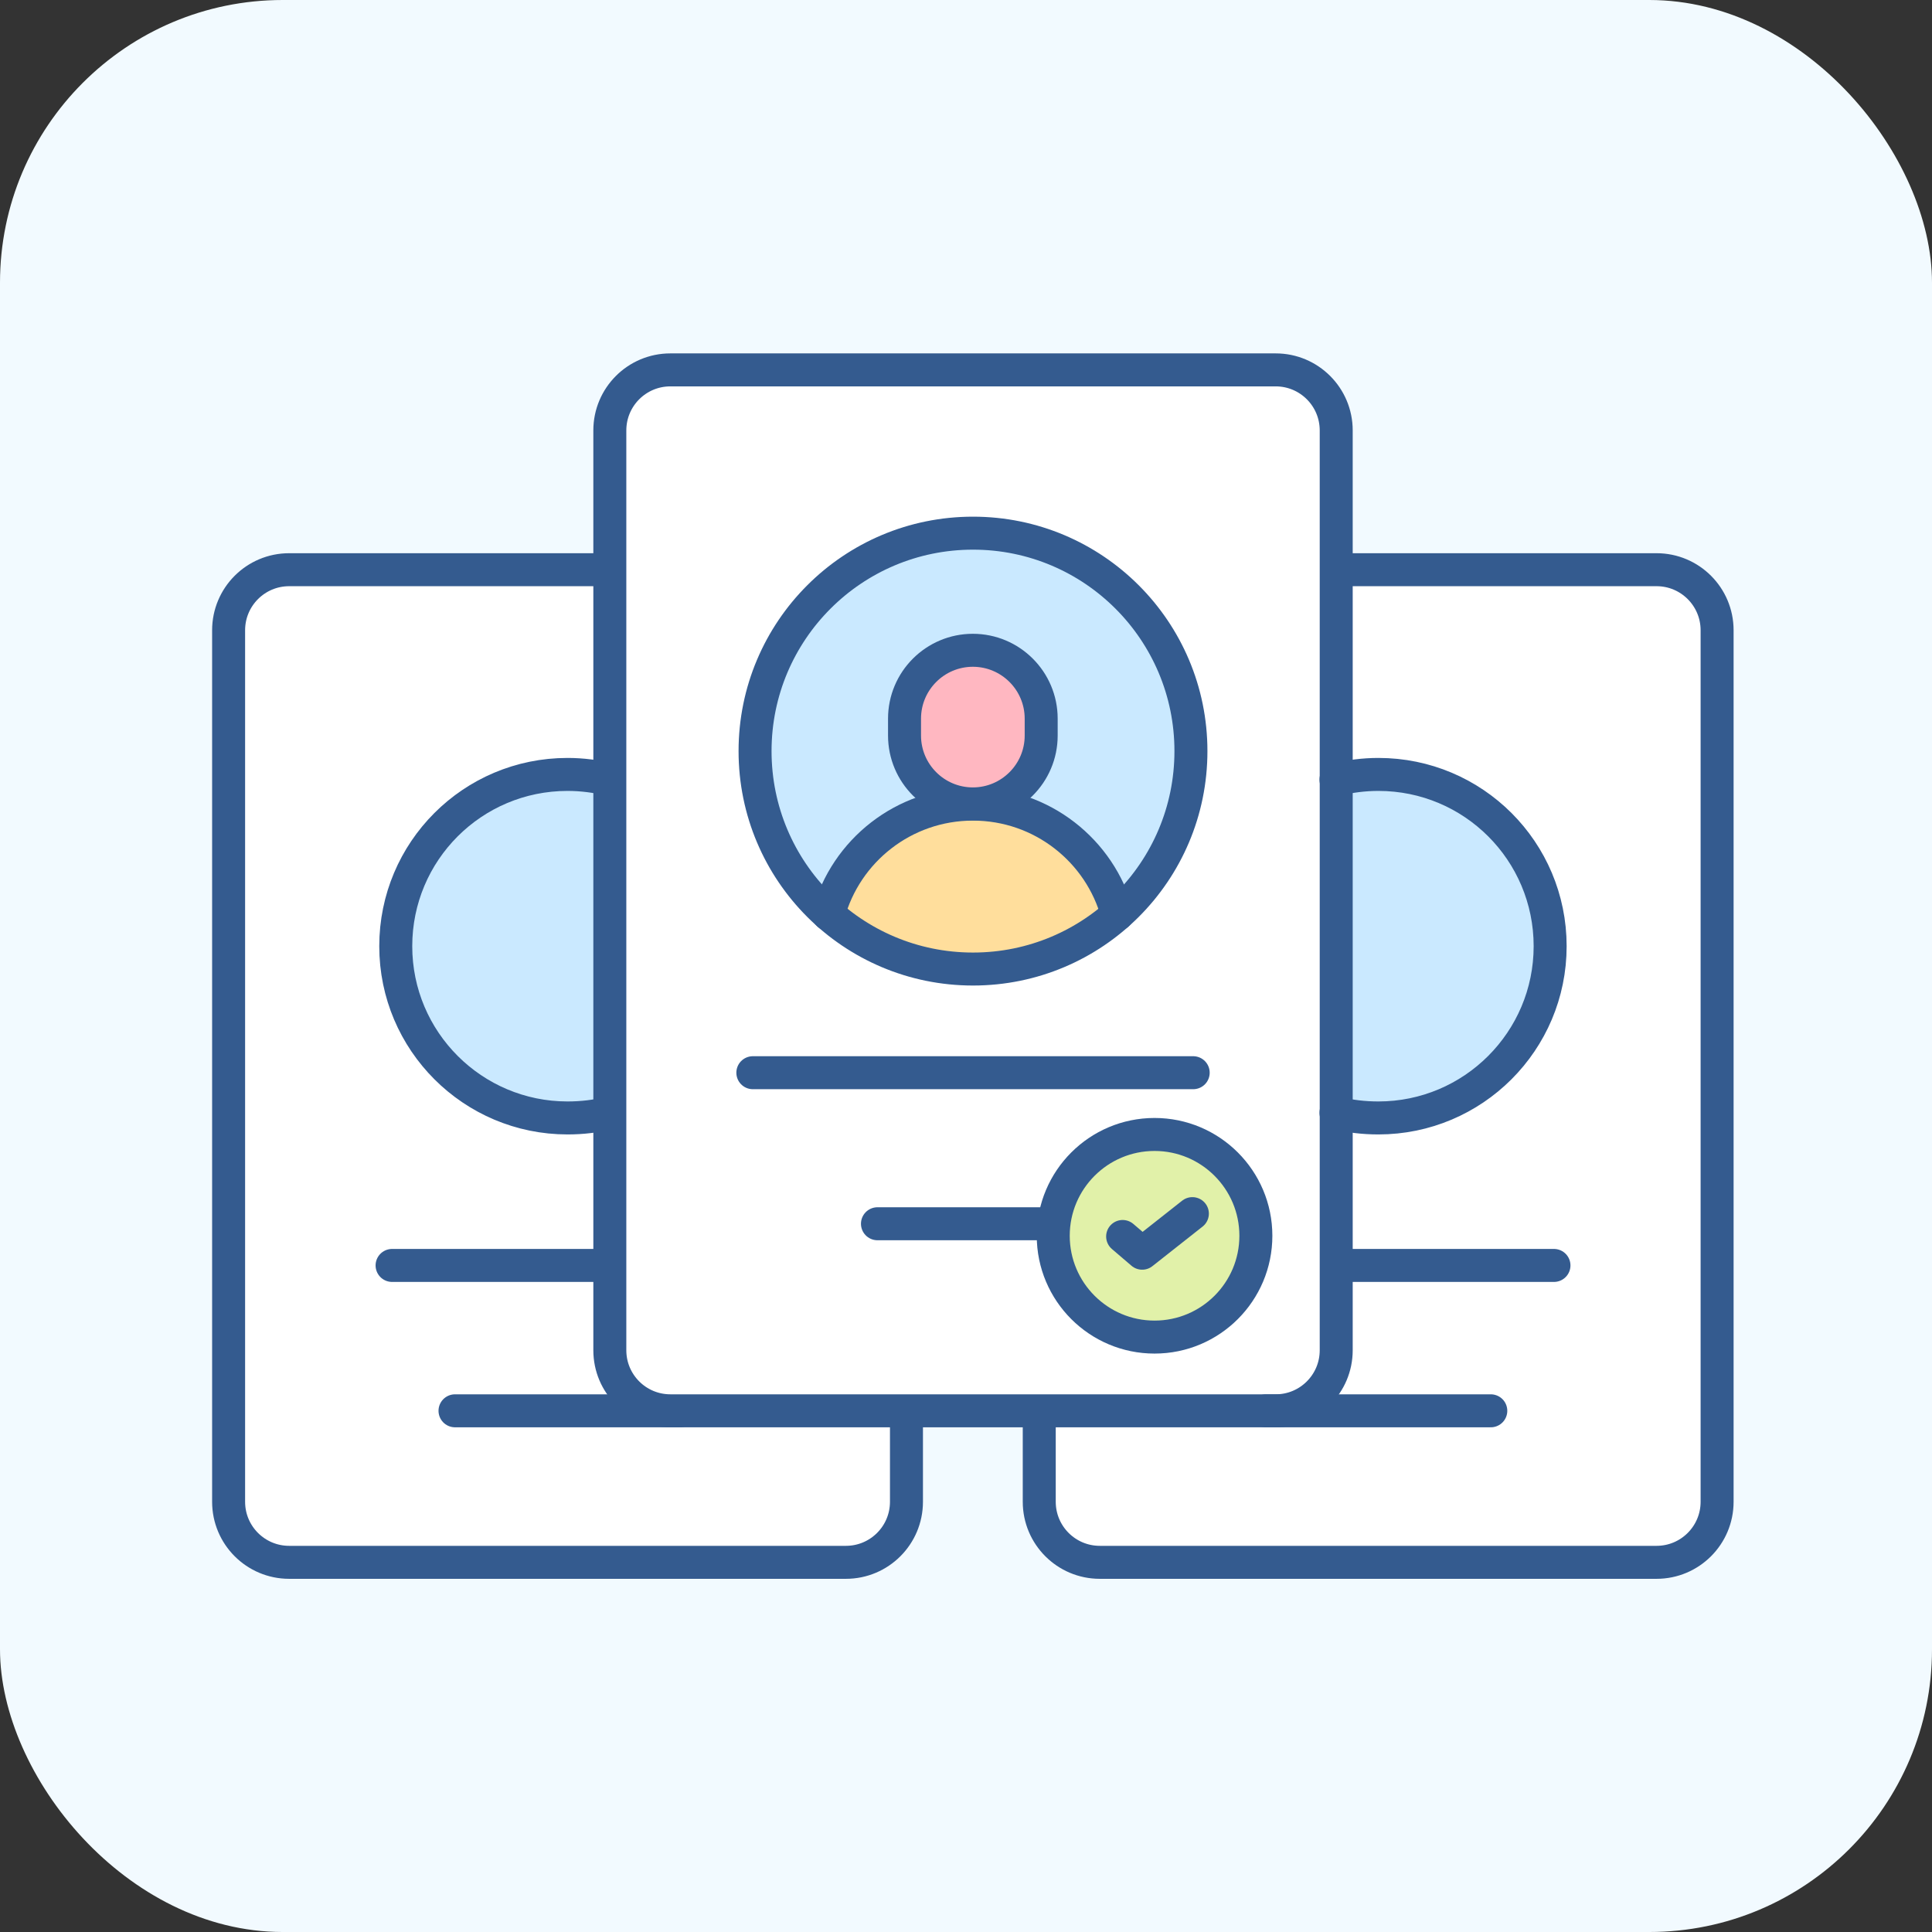 <svg width="82" height="82" viewBox="0 0 82 82" fill="none" xmlns="http://www.w3.org/2000/svg">
<rect x="0" y="0" width="82" height="82" fill="#333333" stroke="none"/>
<rect width="82" height="82" rx="12" fill="#F2FAFF"/>
<g clip-path="url(#clip0_4429_2738)">
<path d="M35.903 24.18H12.273C10.853 24.18 9.703 25.33 9.703 26.75V63.74C9.703 65.16 10.853 66.31 12.273 66.31H35.903C37.323 66.31 38.473 65.16 38.473 63.74V26.74C38.473 25.32 37.323 24.17 35.903 24.17" fill="white"/>
<path d="M70.325 24.18H46.695C45.275 24.18 44.125 25.33 44.125 26.75V63.74C44.125 65.16 45.275 66.31 46.695 66.31H70.325C71.745 66.31 72.895 65.16 72.895 63.74V26.74C72.895 25.32 71.745 24.17 70.325 24.17" fill="white"/>
<path d="M16.805 40.169C16.805 44.189 20.065 47.459 24.095 47.459C28.125 47.459 31.385 44.199 31.385 40.169C31.385 36.139 28.125 32.879 24.095 32.879C20.065 32.879 16.805 36.139 16.805 40.169Z" fill="#CAE9FF"/>
<path d="M25.883 24.18H12.273C10.853 24.18 9.703 25.33 9.703 26.75V63.74C9.703 65.16 10.853 66.31 12.273 66.31H35.903C37.323 66.31 38.473 65.16 38.473 63.74V59.89" stroke="#345B8F" stroke-width="1.4" stroke-linecap="round" stroke-linejoin="round"/>
<path d="M25.541 53.709H16.641" stroke="#345B8F" stroke-width="1.4" stroke-linecap="round" stroke-linejoin="round"/>
<path d="M28.852 59.879H19.312" stroke="#345B8F" stroke-width="1.4" stroke-linecap="round" stroke-linejoin="round"/>
<path d="M25.887 47.229C25.307 47.379 24.707 47.449 24.087 47.449C20.067 47.449 16.797 44.189 16.797 40.159C16.797 36.129 20.057 32.869 24.087 32.869C24.707 32.869 25.307 32.949 25.887 33.089" stroke="#345B8F" stroke-width="1.4" stroke-linecap="round" stroke-linejoin="round"/>
<path d="M65.791 40.169C65.791 44.189 62.531 47.459 58.501 47.459C54.471 47.459 51.211 44.199 51.211 40.169C51.211 36.139 54.471 32.879 58.501 32.879C62.531 32.879 65.791 36.139 65.791 40.169Z" fill="#CAE9FF"/>
<path d="M56.699 24.18H70.309C71.729 24.18 72.879 25.33 72.879 26.75V63.74C72.879 65.16 71.729 66.31 70.309 66.31H46.679C45.259 66.31 44.109 65.16 44.109 63.74V59.89" stroke="#345B8F" stroke-width="1.4" stroke-linecap="round" stroke-linejoin="round"/>
<path d="M54.143 59.879H28.453C27.033 59.879 25.883 58.729 25.883 57.309V18.269C25.883 16.849 27.033 15.699 28.453 15.699H54.143C55.563 15.699 56.713 16.849 56.713 18.269V57.309C56.713 58.729 55.563 59.879 54.143 59.879Z" fill="white"/>
<path d="M50.547 31.879C50.547 36.989 46.407 41.129 41.297 41.129C36.187 41.129 32.047 36.989 32.047 31.879C32.047 26.769 36.187 22.629 41.297 22.629C46.407 22.629 50.547 26.769 50.547 31.879Z" fill="#CAE9FF"/>
<path d="M41.294 41.129C43.644 41.129 45.794 40.249 47.424 38.809C46.694 36.109 44.224 34.129 41.294 34.129C38.364 34.129 35.904 36.109 35.164 38.809C36.794 40.259 38.944 41.129 41.294 41.129Z" fill="#FFDE9C"/>
<path d="M35.164 38.809C35.894 36.109 38.364 34.129 41.294 34.129C44.224 34.129 46.694 36.109 47.424 38.809" stroke="#345B8F" stroke-width="1.4" stroke-linecap="round" stroke-linejoin="round"/>
<path d="M44.191 30.5V31.22C44.191 32.82 42.891 34.12 41.291 34.12C39.691 34.12 38.391 32.82 38.391 31.22V30.5C38.391 28.9 39.691 27.6 41.291 27.6C42.891 27.6 44.191 28.9 44.191 30.5Z" fill="#FFB7C1"/>
<path d="M44.191 30.5V31.22C44.191 32.82 42.891 34.12 41.291 34.12C39.691 34.12 38.391 32.82 38.391 31.22V30.5C38.391 28.9 39.691 27.6 41.291 27.6C42.891 27.6 44.191 28.9 44.191 30.5Z" stroke="#345B8F" stroke-width="1.4" stroke-linecap="round" stroke-linejoin="round"/>
<path d="M50.547 31.879C50.547 36.989 46.407 41.129 41.297 41.129C36.187 41.129 32.047 36.989 32.047 31.879C32.047 26.769 36.187 22.629 41.297 22.629C46.407 22.629 50.547 26.769 50.547 31.879Z" stroke="#345B8F" stroke-width="1.4" stroke-linecap="round" stroke-linejoin="round"/>
<path d="M54.143 15.699C55.563 15.699 56.713 16.849 56.713 18.269V57.309C56.713 58.729 55.563 59.879 54.143 59.879H28.453C27.033 59.879 25.883 58.729 25.883 57.309V18.269C25.883 16.849 27.033 15.699 28.453 15.699H54.143Z" stroke="#345B8F" stroke-width="1.4" stroke-linecap="round" stroke-linejoin="round"/>
<path d="M57.055 53.709H65.955" stroke="#345B8F" stroke-width="1.4" stroke-linecap="round" stroke-linejoin="round"/>
<path d="M53.734 59.879H63.274" stroke="#345B8F" stroke-width="1.4" stroke-linecap="round" stroke-linejoin="round"/>
<path d="M56.703 47.229C57.283 47.379 57.883 47.449 58.503 47.449C62.523 47.449 65.793 44.189 65.793 40.159C65.793 36.129 62.533 32.869 58.503 32.869C57.883 32.869 57.283 32.949 56.703 33.089" stroke="#345B8F" stroke-width="1.4" stroke-linecap="round" stroke-linejoin="round"/>
<path d="M49.003 56.75C51.378 56.75 53.303 54.825 53.303 52.45C53.303 50.076 51.378 48.15 49.003 48.15C46.628 48.15 44.703 50.076 44.703 52.45C44.703 54.825 46.628 56.75 49.003 56.75Z" fill="#E1F1A9" stroke="#345B8F" stroke-width="1.4" stroke-linecap="round" stroke-linejoin="round"/>
<path d="M47.648 52.48L48.478 53.19L50.608 51.51" fill="#E1F1A9"/>
<path d="M47.648 52.48L48.478 53.19L50.608 51.51" stroke="#345B8F" stroke-width="1.4" stroke-linecap="round" stroke-linejoin="round"/>
<path d="M31.953 45.529H50.643" stroke="#345B8F" stroke-width="1.4" stroke-linecap="round" stroke-linejoin="round"/>
<path d="M37.242 51.94H44.532" stroke="#345B8F" stroke-width="1.4" stroke-linecap="round" stroke-linejoin="round"/>
</g>
<defs>
<clipPath id="clip0_4429_2738">
<rect width="64.59" height="52" fill="white" transform="translate(9 15)"/>
</clipPath>
</defs>
</svg>
